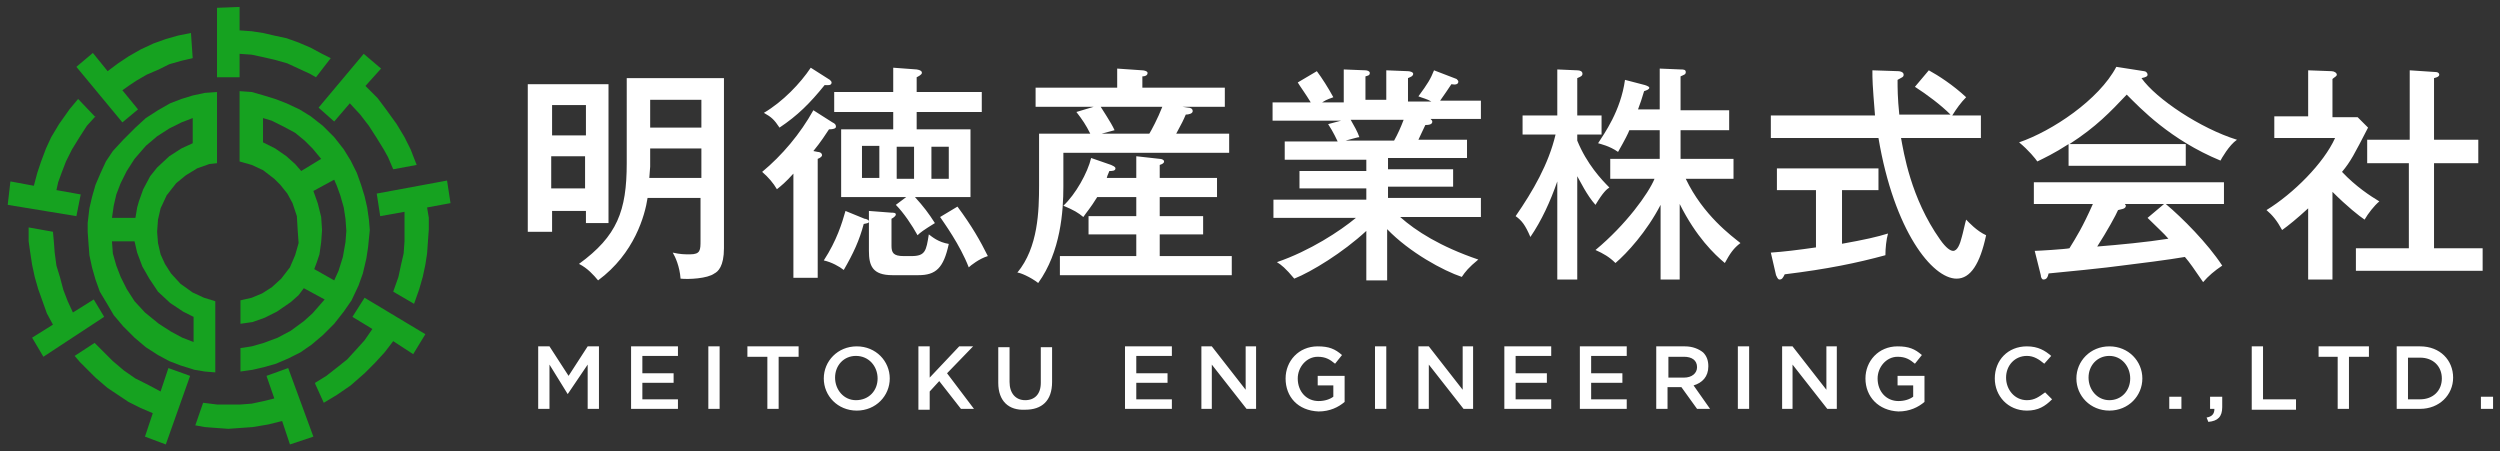 <svg xmlns="http://www.w3.org/2000/svg" xml:space="preserve" style="enable-background:new 0 0 288 52" viewBox="0 0 288 52"><rect x="0" y="0" width="288" height="52" fill="#333333" stroke="none"/><path d="M62 39.9h1.3l2.2 3.4 2.2-3.4H69v7.2h-1.3V42l-2.3 3.4-2.1-3.4v5.1H62v-7.2zm10.8 0h5.3V41H74v2h3.6v1.1H74V46h4.1v1.1h-5.4v-7.2zm8.8 0h1.3v7.2h-1.3v-7.2zm6.8 1.2h-2.3v-1.2H92v1.2h-2.3v6h-1.3v-6zm6.5 2.5c0-2 1.6-3.7 3.8-3.7 2.2 0 3.8 1.7 3.8 3.7s-1.6 3.7-3.8 3.7-3.8-1.7-3.8-3.7zm6.2 0c0-1.4-1-2.6-2.5-2.6-1.4 0-2.4 1.1-2.4 2.5s1 2.6 2.4 2.6c1.5 0 2.5-1.1 2.5-2.5zm4.7-3.7h1.3v3.6l3.4-3.6h1.6l-3 3.1 3.1 4.1h-1.5l-2.5-3.2-1.1 1.2v2.1h-1.3v-7.3zm9.2 4.2V40h1.3v4c0 1.3.7 2.1 1.8 2.1s1.8-.7 1.8-2V40h1.3v4c0 2.2-1.2 3.2-3.1 3.2-1.9.1-3.1-1-3.1-3.1zm14.7-4.2h5.3V41h-4.1v2h3.6v1.1h-3.6V46h4.1v1.1h-5.4v-7.2zm8.7 0h1.2l3.9 5v-5h1.2v7.2h-1.1l-4-5.1v5.1h-1.2v-7.2zm9.7 3.7c0-2 1.5-3.7 3.7-3.7 1.3 0 2 .3 2.8 1l-.8 1c-.6-.5-1.1-.8-2-.8-1.3 0-2.3 1.2-2.3 2.5 0 1.5 1 2.6 2.4 2.6.7 0 1.3-.2 1.7-.5v-1.3h-1.8v-1.1h3.1v3c-.7.6-1.7 1.1-3 1.1-2.4-.1-3.8-1.7-3.8-3.8zm10.3-3.7h1.3v7.2h-1.3v-7.2zm5 0h1.2l3.9 5v-5h1.2v7.2h-1.1l-4-5.1v5.1h-1.2v-7.2zm10 0h5.3V41h-4.1v2h3.6v1.1h-3.6V46h4.1v1.1h-5.4v-7.2zm8.7 0h5.3V41h-4.1v2h3.6v1.1h-3.6V46h4.1v1.1H182v-7.2zm8.8 0h3.2c.9 0 1.6.3 2.1.7.4.4.6.9.6 1.6 0 1.2-.7 1.9-1.7 2.2l1.9 2.7h-1.5l-1.8-2.5h-1.6v2.5h-1.3v-7.2zm3.1 3.6c.9 0 1.5-.5 1.5-1.2 0-.8-.6-1.2-1.5-1.2h-1.8v2.4h1.8zm6.2-3.6h1.3v7.2h-1.3v-7.2zm5.1 0h1.2l3.9 5v-5h1.2v7.2h-1.1l-4-5.1v5.1h-1.2v-7.2zm9.6 3.7c0-2 1.5-3.7 3.7-3.7 1.3 0 2 .3 2.8 1l-.8 1c-.6-.5-1.1-.8-2-.8-1.3 0-2.3 1.2-2.3 2.5 0 1.5 1 2.6 2.4 2.6.7 0 1.3-.2 1.7-.5v-1.3h-1.8v-1.1h3.1v3c-.7.6-1.7 1.1-3 1.1-2.3-.1-3.8-1.7-3.8-3.8zm14.9 0c0-2.1 1.5-3.7 3.7-3.7 1.3 0 2.1.5 2.8 1.1l-.8.9c-.6-.5-1.2-.9-2-.9-1.4 0-2.4 1.1-2.4 2.5s1 2.6 2.4 2.6c.9 0 1.4-.4 2.1-.9l.8.8c-.8.8-1.6 1.3-2.9 1.3-2.2 0-3.7-1.7-3.7-3.7zm9.4 0c0-2 1.6-3.7 3.8-3.7 2.2 0 3.8 1.7 3.8 3.7s-1.6 3.7-3.8 3.7c-2.2 0-3.8-1.7-3.8-3.7zm6.2 0c0-1.4-1-2.6-2.4-2.6s-2.4 1.1-2.4 2.5 1 2.6 2.4 2.6 2.4-1.1 2.4-2.5zm4.5 2.1h1.4v1.4h-1.4v-1.4zm4.3 2.4c.6-.1.9-.4.9-1h-.5v-1.4h1.4v1.2c0 1.1-.5 1.6-1.6 1.7l-.2-.5zm5.2-8.2h1.3V46h3.8v1.2h-5.1v-7.3zm10 1.2h-2.3v-1.2h5.8v1.2h-2.3v6h-1.3v-6zm6.7-1.2h2.7c2.3 0 3.8 1.6 3.8 3.6s-1.6 3.6-3.8 3.6h-2.7v-7.2zm2.7 6.1c1.5 0 2.5-1 2.5-2.4s-1-2.4-2.5-2.4h-1.4V46h1.4zm7-.3h1.4v1.4h-1.4v-1.4zM70.1 9.7v16h-2.6v-1.4h-3.9v2.4h-2.8v-17h9.3zm-2.6 5.9v-3.5h-3.9v3.5h3.9zm-4 2.4v3.7h3.9V18h-3.9zm17.3 4.8h-6.2c-.3 2-1.5 6.4-5.7 9.5-.5-.6-1.2-1.4-2.2-1.9 4.4-3.2 5.5-6.1 5.5-11.6V9h11.2v19.6c0 2.1-.7 2.7-1.1 2.9-.8.6-3 .7-3.9.6-.1-1.4-.6-2.5-.9-3 .9.2 1.3.2 2 .2 1.2 0 1.2-.5 1.2-1.6v-4.9zm0-5.7h-5.9v2.1c0 .2-.1 1.1-.1 1.3h6v-3.4zm-5.9-2.4h5.9v-3.2h-5.9v3.2zm21-.6c.2.1.4.2.4.5 0 .2-.3.3-.8.3-.4.6-.9 1.4-1.8 2.5l.5.1c.2 0 .5.1.5.4 0 .1-.2.3-.5.4V32h-2.8V20c-.9 1-1.4 1.4-1.9 1.8-.4-.7-1-1.4-1.7-2 2.3-1.9 4.4-4.4 5.9-7.1l2.2 1.4zm-.3-4.9c.1.1.2.2.2.3 0 .4-.5.3-.8.3-1.7 2.1-3.1 3.5-5.2 4.9-.6-.9-.9-1.2-1.8-1.7 2.2-1.3 4.2-3.4 5.4-5.2l2.2 1.4zm4 16c.1 0 .5.1.5.3 0 .2-.1.2-.6.3-.5 1.9-1.2 3.4-2.3 5.3-.5-.4-1.4-.9-2.3-1.1 1.5-2.3 2.1-4.3 2.5-5.7l2.2.9zm4.8-2.5h-7.5v-7.8h6v-2h-6.8v-2.3h6.8V7.8l2.7.2c.6.1.6.3.6.4 0 .2-.4.4-.6.5v1.7h7.5v2.3h-7.5v2h6.2v7.8h-6.4c1 1.1 1.6 1.9 2.3 3-1.3.8-1.7 1.1-2 1.4-.6-1.1-1.6-2.6-2.5-3.5l1.2-.9zm-3.1-2.2v-3.7h-2v3.7h2zm1.4 4c.2 0 .5 0 .5.2s-.3.4-.5.5v3.1c0 .8.2 1.2 1.4 1.2h.9c1.6 0 1.7-.6 2-2.5.4.3 1.1.9 2.3 1.1-.6 2.8-1.5 3.6-3.5 3.6h-3c-2.3 0-2.7-1.1-2.7-2.8v-4.6l2.6.2zm.6-7.6v3.7h2v-3.7h-2zm4 0v3.7h2v-3.7h-2zm3 6.9c1.7 2.3 2.6 3.9 3.5 5.7-1 .3-2 1.1-2.2 1.3-1-2.6-2.9-5.2-3.3-5.8l2-1.2zm30.8-13.7v2.2h-4.9l.7.1c.2 0 .5.1.5.4 0 .3-.5.4-.8.4-.3.7-.4.9-1.1 2.2h6.1v2.2h-19.1v3.9c0 2.8-.3 7.5-2.9 11.1-.9-.7-2.1-1.2-2.4-1.2 2.4-2.9 2.5-7.1 2.5-10.1v-5.9h5.9c-.5-1-.9-1.6-1.6-2.5l2-.6h-6.7v-2.2h9.4V7.9l2.9.2c.2 0 .6.1.6.3 0 .3-.3.4-.6.4v1.3h9.5zm-10.2 10.4V18l2.7.3c.2 0 .5.1.5.3 0 .2-.2.3-.5.4v1.5h6.6v2.2h-6.6v2.2h5V27h-5v2.5h8.3v2.2h-19.8v-2.2h8.8V27h-5.5v-2.1h5.5v-2.2h-4.5c-.8 1.3-1.2 1.7-1.6 2.3-.6-.5-1.1-.8-2.3-1.3 1.4-1.3 2.8-3.8 3.2-5.5l2.3.8c.2.1.5.2.5.4 0 .3-.4.3-.7.3-.1.3-.2.4-.3.8h3.4zm-4.1-8.2c.1.2 1.2 1.8 1.6 2.7l-1.5.4h5.5c.2-.3 1-1.8 1.5-3.1h-7.1zm33.1 20h-2.5v-5.7c-2.7 2.5-6.3 4.7-8.3 5.5-1-1.2-1.5-1.6-2-1.9 3.8-1.3 7.3-3.6 9.1-5.1h-9.5V23h10.7v-1.3h-7.7v-2h7.7v-1.3H148v-2.1h6.1c-.1-.2-.5-1.1-1.1-2l1.5-.4h-7.9v-2.1h4.4c-.6-1-1.2-1.8-1.5-2.3l2.2-1.3c.6.8 1.3 1.9 1.9 3-.2.1-.7.2-1.3.6h2.5V8l2.5.1c.2 0 .5.1.5.3 0 .3-.2.3-.5.4v2.7h2.4V8.1l2.5.1c.2 0 .6.1.6.3 0 .3-.4.4-.6.5v2.7h2.7c-.5-.3-1-.4-1.5-.6 1.1-1.5 1.4-2 1.8-3l2.6 1c.1.1.2.2.2.3 0 .3-.3.4-.8.3-.4.6-.8 1.2-1.3 1.9h4.7v2.1h-5.8c.1.1.2.2.2.3 0 .2-.1.4-.8.4-.3.6-.6 1.3-.8 1.7h5.6v2.1h-9.1v1.3h7.5v2h-7.5v1.3h10.7V25h-9.3c1.8 1.6 4.6 3.4 9 4.9-1.1.9-1.5 1.4-1.9 2-2.1-.7-6-2.8-8.6-5.5v5.9zm-4.3-18.5c.4.7.8 1.4 1 2-.2 0-.8.2-1.6.4h5.6c.4-.7.8-1.6 1.1-2.4h-6.1zm26.1 18.4h-2.3V20.9c-.8 2.3-1.8 4.5-3.1 6.4-.6-1.4-1-1.9-1.7-2.4 2-2.9 3.8-6 4.6-9.4h-3.8v-2.2h4V8l2.3.1c.3 0 .6.1.6.4 0 .2-.1.3-.6.5v4.3h2.8v2.2h-2.8v.7c1.1 2.7 2.8 4.5 3.7 5.4-.3.2-.7.5-1.6 2-1-1.1-1.8-2.8-2.1-3.3v11.9zm12 0h-2.4v-8.6c-1.6 3.1-3.9 5.6-5.2 6.7-.7-.7-1.4-1.1-2.3-1.5 3.5-2.9 6.1-6.5 6.8-8.2h-5.1v-2.3h5.7V15h-3.5c-.1.3-.5 1.1-1.3 2.5-1-.7-2-.9-2.3-1 .7-1.1 2.6-3.7 3.1-7.3l2.3.6c.3.1.5.2.5.3 0 .2-.3.3-.6.4-.3 1-.4 1.3-.7 2.1h2.5V7.9l2.4.1c.3 0 .6 0 .6.3s-.2.3-.6.5v3.9h5.6V15h-5.6v3.3h6.1v2.3h-5.5c2 4.2 5.3 6.6 6.3 7.4-.8.6-1.2 1.2-1.8 2.3-1.2-1-3.3-3-5.2-6.8v8.7zm25-24c.2 0 .6.1.6.4 0 .3-.2.3-.7.6 0 .9 0 2.1.2 4h5.9c-1.1-1.1-2.7-2.3-4.1-3.2l1.6-1.9c1.1.6 2.8 1.7 4.3 3.1-.6.6-1.1 1.3-1.6 2.1h3.3v2.6H219c.3 1.6 1.1 6.9 4.5 11.7.7 1 1.2 1.3 1.5 1.3.5 0 .8-.8 1-1.6.1-.3.4-1.7.5-2 .3.3 1.2 1.3 2.3 1.8-.7 3.3-1.8 5-3.4 5-2.8 0-7.2-5.5-9-16.2H204v-2.6h12c-.3-3.7-.3-4.1-.3-5.2l3 .1zm-6.6 19.9c2.8-.5 4.1-.8 5.4-1.2-.2.7-.3 1.7-.3 2.5-3.3.9-6.7 1.6-11.6 2.2-.2.4-.3.6-.6.6-.2 0-.3-.3-.4-.5l-.6-2.6c1.5-.1 3.1-.3 5.2-.6v-6.6h-4.5v-2.5h11.7v2.5h-4.2v6.2zm39.7-11.5v2.5h-13.5v-2.5c-1.7 1.1-2.8 1.6-3.6 2-.2-.3-1-1.3-2.1-2.2 3.8-1.3 9.2-4.9 11.2-8.7l3.2.5c.2 0 .4.2.4.4s-.2.3-.7.4c1.7 2.4 6.8 5.8 11 7.1-.9.6-1.8 2.2-1.9 2.4-5.8-2.4-9.2-6-10.8-7.6-1.9 2-3.5 3.7-6.6 5.7h13.4zm-17.4 12.3c.4 0 3.6-.2 4-.3.8-1.3 1.5-2.4 2.7-5.1h-6.8V21h21.9v2.5h-6.7c1.9 1.6 4.8 4.5 6.5 7.1-.9.6-1.6 1.2-2.2 1.9-1.1-1.6-1.5-2.2-2.1-2.9-1.7.3-5.6.8-7.3 1-1.3.2-7.2.8-8.4.9-.1.4-.2.7-.6.7-.2 0-.3-.3-.3-.5l-.7-2.8zm14.9-5.4h-4.5c0 .1.1.1.1.2 0 .4-.6.4-.9.5-.2.5-1.3 2.5-2.4 4.2 2.5-.2 5.7-.5 8.2-.9-.6-.7-1.2-1.2-2.4-2.4l1.9-1.6zm19.4 8.7h-2.8V24c-1.3 1.2-2.3 2-3 2.5-.6-1.1-1.1-1.7-1.8-2.3 3.1-1.9 6.6-5.4 7.9-8.3h-7v-2.5h3.9V8.1l2.7.1c.3 0 .6.2.6.4s-.3.3-.5.5v4.4h2.9l1.2 1.2c-1.6 3.1-2 3.9-3 5.1 1.6 1.7 3.3 2.8 4.3 3.4-.6.5-1.3 1.4-1.7 2.1-.6-.4-2-1.5-3.7-3.2v10.1zm4-13.4v-2.7h4.9v-8l3 .2c.2 0 .4.1.4.3 0 .2-.2.3-.6.4v7.1h5.1v2.7h-5.1v9.8h5.6v2.6h-14.6v-2.6h6.1v-9.8h-4.8z" style="fill:#fff"/><path d="m23.6 10.7-1.4.3-1.3.4-1.3.5-1.4.8-1.4.9-1.2 1.1-1.4 1.4-1.2 1.3-.8 1.2-.6 1.3-.6 1.4-.4 1.4-.3 1.3-.2 1.7v1l.1 1.4.1 1.3.3 1.4.4 1.4.5 1.4.9 1.5.7 1.2 1.1 1.3 1.3 1.3 1.3 1.1 1.4.9 1.3.7 1.3.5 1.6.5 1.2.2 1.2.1v-8.2l-1.3-.4-1.3-.6-1.4-1-1.1-1.2-.7-1.1-.5-1.1-.3-1.3-.1-1.3.1-1.4.3-1.3.7-1.5 1.1-1.4 1.1-.9 1.3-.8 1.4-.5.9-.1v-8.2l-1.4.1zm-5.4 22.9 1.4 1.3 1.5 1 1.2.6v2.9h.1-.1l-1.3-.5-1.3-.7-1.4-.9-1.6-1.3-1.2-1.3-.9-1.4-.7-1.4-.5-1.3-.4-1.4-.1-1.4h2.6l.3 1.3.6 1.6.8 1.4 1 1.5zm4-17.1-1.3.6-1.4.9-1.4 1.3-.8 1-.8 1.5-.5 1.4-.2.7-.2 1.2h-2.7l.2-1.4.3-1.3.5-1.3.7-1.4.9-1.4 1.3-1.5 1.3-1.1 1.4-.9 1.4-.7 1.3-.5v2.9z" style="fill:#16a220"/><path d="m42.5 25.3-.2-1.4-.3-1.3-.4-1.3-.5-1.4-.7-1.4-.8-1.3-1.1-1.4-1.3-1.3-1.4-1.1-1.3-.8-1.5-.7-1.3-.5-1.3-.4-1.4-.4-1.4-.1v8.1l1.4.4 1.3.6 1.3 1 .7.7.8 1 .6 1.1.5 1.5.1 1.7.1 1.4-.4 1.4-.6 1.4-1 1.3-1.1 1-1.1.7-1.2.5-1.3.3v2.7l1.4-.2 1.4-.5 1.4-.7 1.6-1.1.9-.8.6-.8 2.4 1.3-1.4 1.6-1 .9-1.5 1.1-1.5.8-1.6.6-1.4.4-1.3.2v2.7l1.4-.2 1.3-.3 1.4-.4 1.4-.6 1.4-.7 1.3-.9 1.3-1.1 1.3-1.3 1.1-1.4.9-1.3.8-1.7.5-1.4.4-1.7.2-1.3.2-2-.1-1.2zm-7.8-5.6-.7-.8-1-.9-1.3-.9-1.4-.7v-2.8l1 .3 1.4.7 1.3.7 1.1.9.9.9 1 1.2-2.3 1.4zm5.1 8.2-.3 1.7-.5 1.6-.5 1.1-2.3-1.3.3-.8.3-.9.2-1.4.1-1.4L37 25l-.4-1.6-.5-1.4 2.4-1.3.3.7.4 1.1.4 1.4.2 1.3.1 1.4-.1 1.3zm-3.4-19-.7-.4-1.3-.6-1.3-.6-1.4-.4-1.3-.3-1.4-.3-1.4-.1v2.7H25v-8l2.6-.1v2.7l1.4.1 1.3.2 1.3.3 1.4.3 1.4.5 1.4.6 1.3.7 1 .5-1.7 2.2zm8.9 10.6-.6-1.4-.5-.9-.8-1.3-.9-1.4-1-1.3-1.2-1.3-1.8 2.1-1.8-1.6 5.2-6.2 2 1.7-1.8 2 1.4 1.4.9 1.2 1.3 1.8.9 1.5.7 1.4.7 1.8-2.7.5zm0 14.1.6-1.7.3-1.4.3-1.3.1-1.4v-3.4l-2.8.5-.4-2.6 8.1-1.5.4 2.6-2.7.5.2 1.2v1.3l-.1 1.4-.1 1.4-.2 1.3-.3 1.4-.4 1.4-.6 1.7-2.4-1.4zm-9 10.5 1.3-.8 1.4-1.1 1-.8 1.1-1.2.9-1 .9-1.3-2.3-1.4 1.4-2.2 7 4.2-1.4 2.3-2.3-1.5-1 1.3-1.1 1.2L42 43l-1.6 1.4-1.6 1.1-1.5.9-1-2.2v-.1zm-12.9 2.3 1.6.2h2.7l1.3-.1 1.4-.3 1.2-.3-.9-2.6 2.5-.9 2.9 7.9-2.7.9-.9-2.7-1.6.4-1.8.3-1.4.1-1.4.1-1.4-.1-1.3-.1-1.1-.2.9-2.6zm-12.5-6.9 1.2 1.2.9.9 1.3 1.1 1.3.9 1.4.7 1.5.8.9-2.7 2.5.9-2.8 7.9-2.4-.9.9-2.7-1.4-.6-1.4-.7-.9-.6-1.5-1-1.4-1.2-.8-.8-1-1-.6-.7 2.3-1.5zM6.1 26.7l.1 1.1.1 1.3.2 1.5.4 1.3.4 1.5.5 1.3.6 1.3 2.4-1.5 1.2 2-7 4.6-1.3-2.2 2.4-1.5-.7-1.3-.5-1.4-.5-1.4-.4-1.4-.3-1.4-.2-1.3-.2-1.4v-1.6l2.8.5zM11 13.5v-.1l-1 1.1-.9 1.4-.8 1.3-.7 1.4-.5 1.3-.4 1.1-.2.9 2.8.5-.5 2.5-7.9-1.3v-.1l.3-2.6 2.7.5.4-1.5.4-1.2.6-1.6.6-1.3.9-1.5L8 12.6l1-1.2 2 2.1zm11.2-6.8-1.3.3-1.4.4-1.2.6-1.4.6-1.2.7-.9.6-.7.5 1.8 2.2-1.8 1.5-5.3-6.4 1.9-1.6 1.7 2.1 1.2-.9 1.2-.8 1.4-.8 1.5-.7 1.4-.5 1.4-.4 1.5-.3.2 2.9z" style="fill-rule:evenodd;clip-rule:evenodd;fill:#16a220"/></svg>